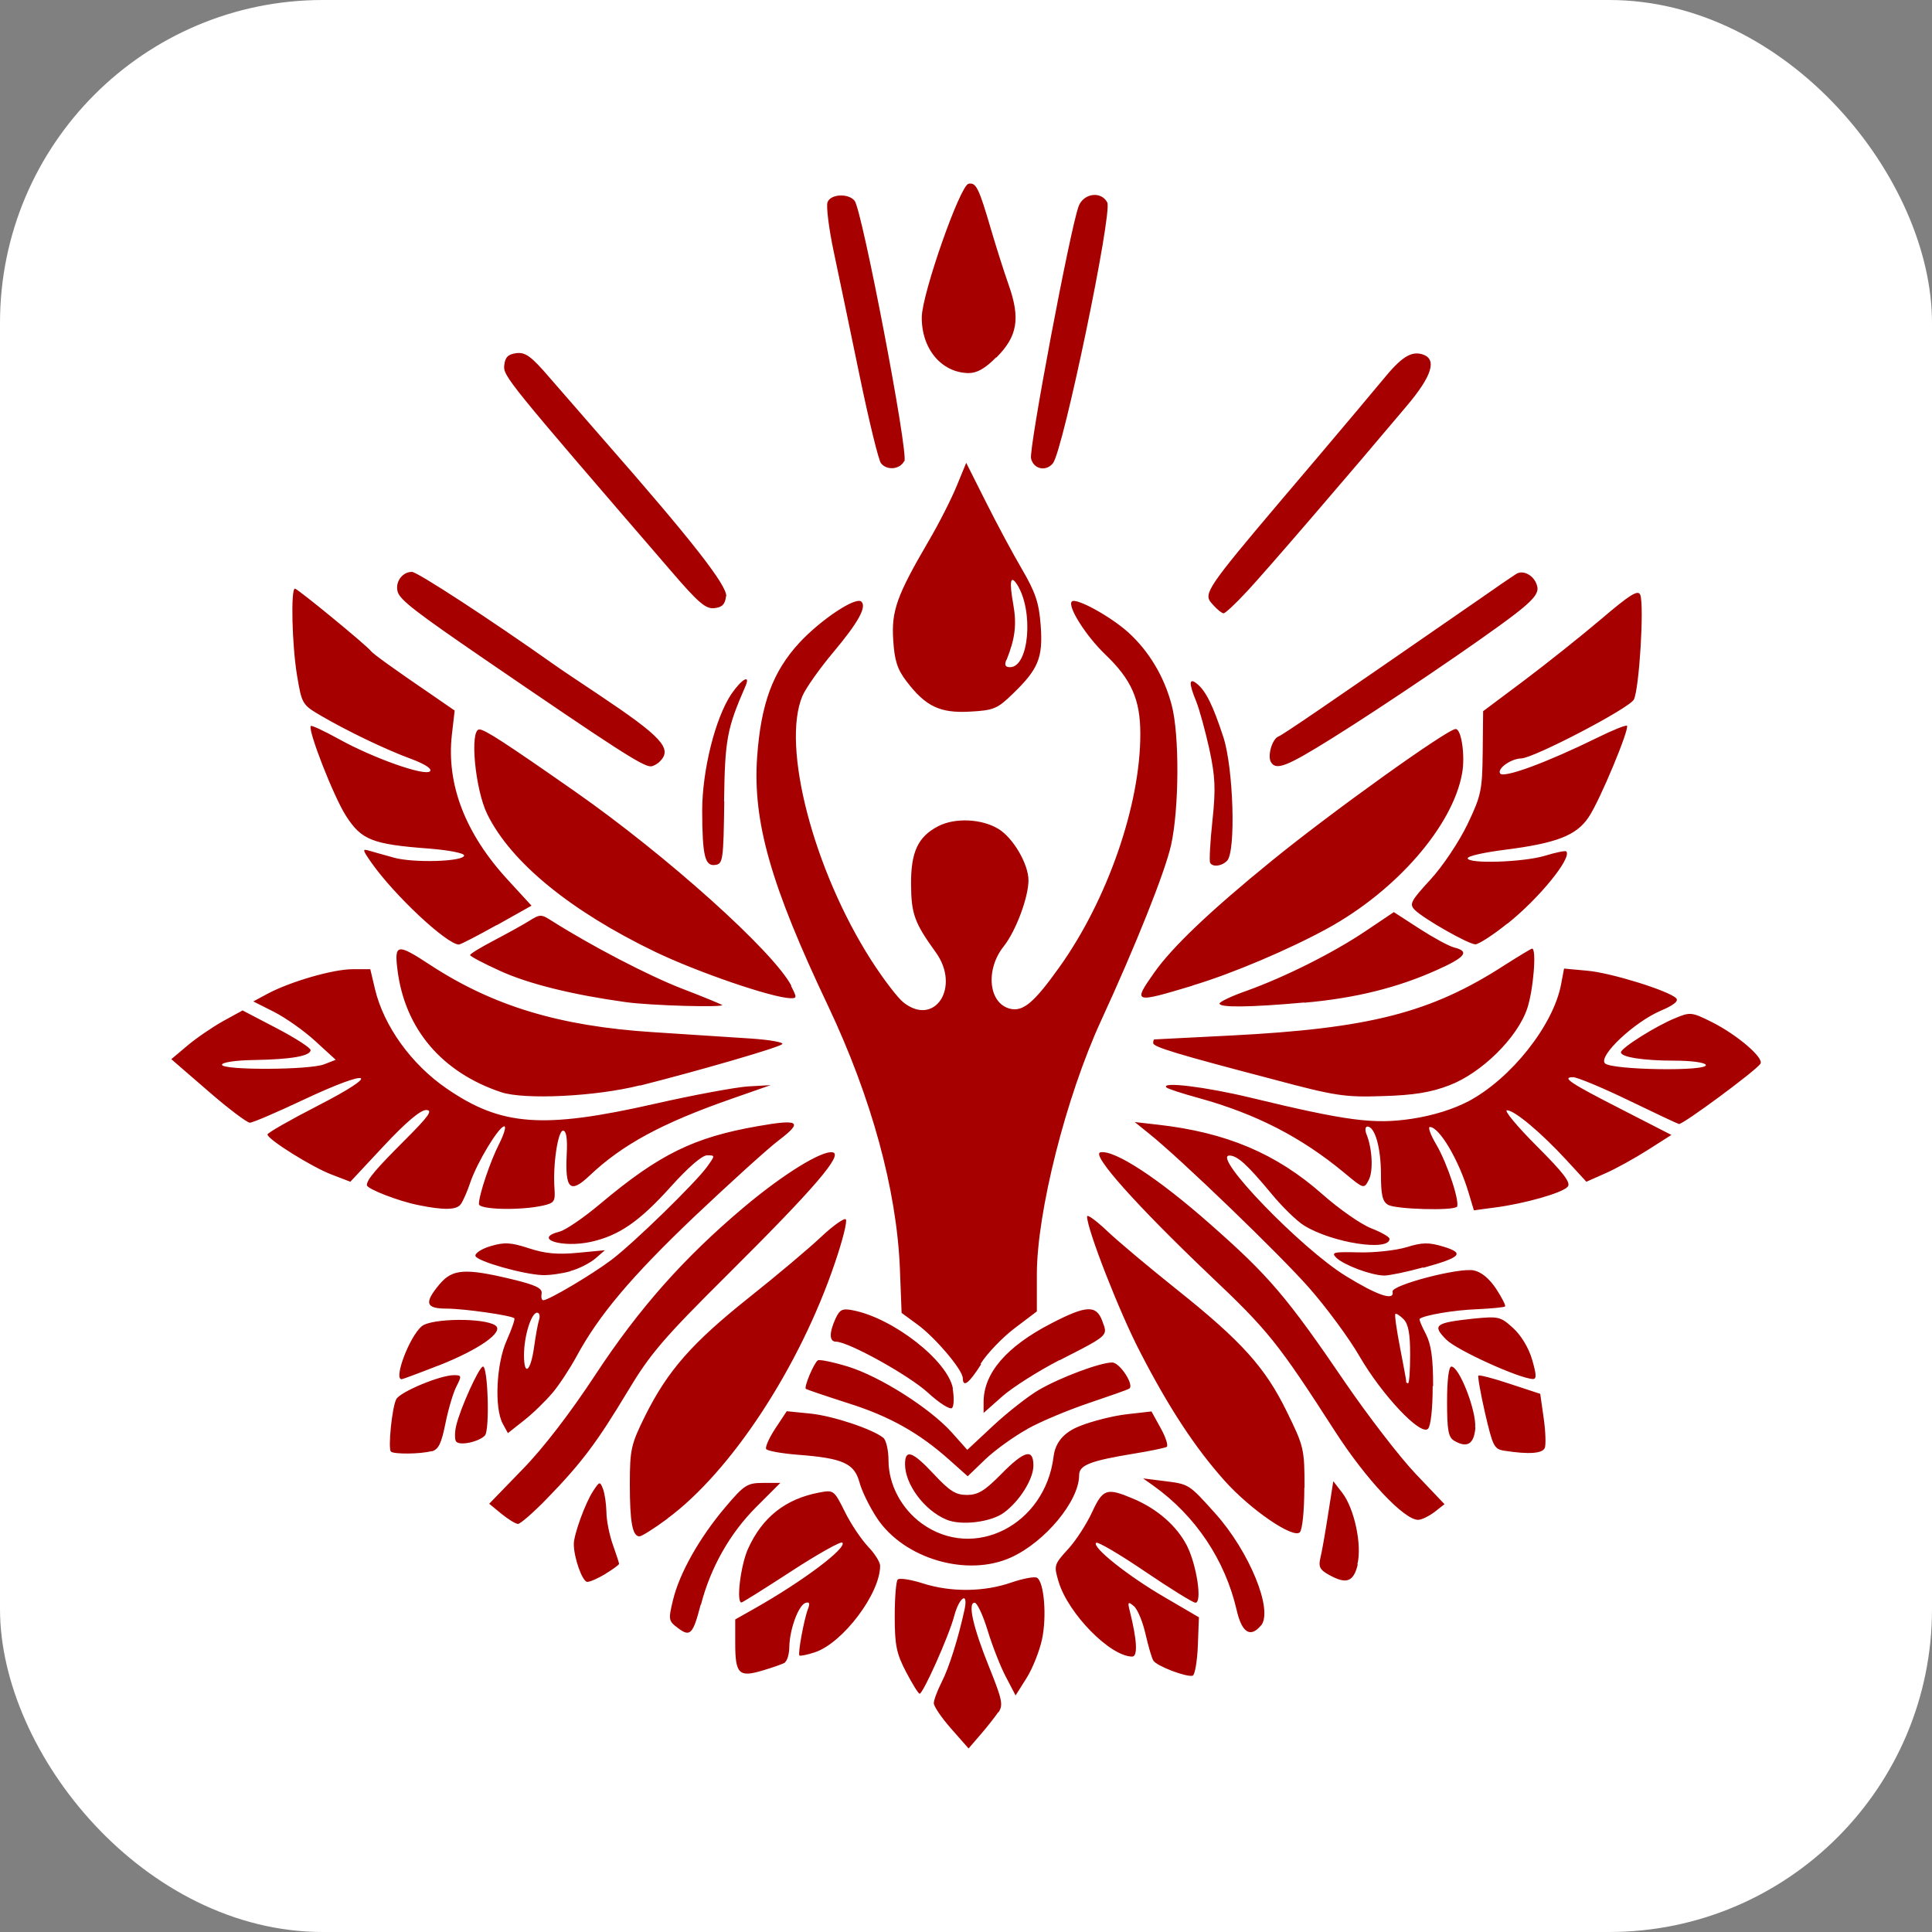 <svg xmlns="http://www.w3.org/2000/svg" id="Layer_1" viewBox="0 0 90 90"><rect x="0" y="0" width="90" height="90" fill="#808080" stroke="none"/><defs><style>      .cls-1 {        fill: #a60000;      }      .cls-2 {        fill: #fff;      }    </style></defs><rect class="cls-2" y="0" width="90" height="90" rx="15.04" ry="15.04"></rect><path class="cls-1" d="M45.7,63.56c-.56.88-.84,1.1-.85.64,0-.38-1.27-1.88-2.1-2.49l-.75-.55-.08-2.07c-.15-3.68-1.33-7.97-3.34-12.22-2.68-5.64-3.52-8.6-3.31-11.61.18-2.49.73-3.97,1.96-5.31,1.01-1.09,2.65-2.18,2.9-1.92.25.25-.16.98-1.3,2.34-.64.76-1.29,1.68-1.45,2.05-.99,2.34.52,8.12,3.21,12.32.56.87,1.23,1.75,1.5,1.96,1.46,1.15,2.67-.72,1.5-2.34-.99-1.37-1.14-1.78-1.15-3.16-.01-1.51.32-2.22,1.26-2.71.79-.41,2.04-.35,2.82.13.68.42,1.39,1.63,1.39,2.39,0,.78-.58,2.35-1.15,3.07-.87,1.09-.71,2.66.29,2.91.61.15,1.12-.28,2.31-1.95,2.24-3.14,3.77-7.57,3.76-10.86,0-1.6-.42-2.53-1.63-3.69-.9-.86-1.78-2.25-1.56-2.47.19-.19,1.78.68,2.62,1.43.97.88,1.68,2.06,2.03,3.39.37,1.38.35,4.85-.03,6.54-.29,1.27-1.63,4.63-3.26,8.17-1.63,3.54-2.99,8.92-2.99,11.82v1.72s-1.03.78-1.03.78c-.57.43-1.29,1.18-1.59,1.66ZM21.46,56.1c-.19.27-.79.28-1.96.04-.93-.18-2.41-.76-2.41-.93,0-.26.42-.75,1.77-2.1,1.12-1.12,1.32-1.4.99-1.4-.27,0-.95.58-1.97,1.67l-1.56,1.67-.86-.33c-.93-.35-3-1.65-3-1.87,0-.08,1.06-.68,2.36-1.35,3.02-1.55,2.49-1.76-.68-.27-1.25.59-2.37,1.07-2.5,1.07s-1.01-.66-1.95-1.48l-1.71-1.48.75-.63c.41-.35,1.16-.86,1.66-1.14l.91-.5,1.59.83c.88.46,1.59.92,1.58,1.02-.02.28-.92.43-2.64.46-.85.01-1.49.11-1.49.22,0,.26,4.07.25,4.76-.02l.54-.21-.95-.87c-.52-.48-1.39-1.09-1.92-1.36l-.97-.49.67-.36c1.05-.56,3.04-1.14,3.95-1.14h.83s.22.93.22.93c.41,1.72,1.7,3.51,3.34,4.63,2.54,1.75,4.49,1.89,9.69.71,1.8-.41,3.76-.77,4.34-.81l1.06-.06-1.83.64c-3.23,1.13-5.07,2.12-6.61,3.58-.9.85-1.14.63-1.06-.99.04-.75-.02-1.11-.17-1.11-.24,0-.48,1.59-.4,2.69.04.6,0,.68-.53.8-1.07.24-2.99.19-2.99-.07,0-.43.53-2,.95-2.82.22-.44.33-.8.23-.8-.25,0-1.26,1.67-1.58,2.61-.14.42-.34.87-.44,1.01ZM67.85,56.22c-.19.19-2.82.11-3.18-.09-.27-.15-.34-.46-.34-1.43,0-1.23-.28-2.22-.63-2.22-.1,0-.12.15-.05.34.28.68.33,1.74.11,2.15-.22.42-.23.42-1.13-.33-2-1.66-4.11-2.75-6.79-3.49-.77-.21-1.44-.43-1.5-.49-.29-.29,1.83-.03,3.9.47,4.51,1.09,5.76,1.25,7.51.99,1.01-.15,1.95-.45,2.66-.82,1.99-1.06,3.95-3.54,4.31-5.44l.14-.74,1.09.1c1.11.1,3.78.93,4.13,1.28.13.13-.1.32-.71.58-1.24.53-2.91,2.1-2.61,2.45.27.32,4.9.39,4.7.07-.07-.11-.71-.19-1.43-.19-1.46,0-2.52-.16-2.52-.39,0-.2,1.65-1.24,2.55-1.6.67-.28.76-.27,1.66.18,1.19.59,2.46,1.68,2.29,1.95-.19.31-3.64,2.86-3.8,2.81-.08-.02-1.14-.52-2.36-1.11-1.22-.59-2.38-1.07-2.57-1.07-.55,0-.15.27,2.3,1.52l2.28,1.17-1.1.7c-.61.39-1.5.88-1.98,1.09l-.88.39-.93-1.01c-1.19-1.29-2.42-2.32-2.77-2.32-.15,0,.47.75,1.38,1.66,1.26,1.26,1.61,1.72,1.45,1.9-.24.29-2,.79-3.39.97l-.98.13-.25-.83c-.45-1.51-1.36-3.05-1.8-3.05-.1,0,.03.37.3.82.53.91,1.13,2.75.95,2.92ZM23.14,43.09c-.89.5-1.69.91-1.76.91-.56,0-3.02-2.3-4.09-3.83-.41-.59-.42-.64-.09-.54.2.06.71.2,1.14.32.9.26,3.28.19,3.28-.1,0-.11-.74-.25-1.64-.32-2.64-.2-3.14-.4-3.86-1.52-.58-.9-1.8-4.03-1.64-4.19.04-.04.62.23,1.29.6,1.6.89,4.02,1.75,4.26,1.51.11-.11-.22-.33-.86-.57-1.25-.46-3-1.31-4.22-2.02-.87-.51-.89-.55-1.11-1.86-.24-1.43-.3-4.06-.1-4.06.12,0,3.35,2.65,3.54,2.91.1.13,1.05.82,2.87,2.06l1.03.71-.13,1.13c-.26,2.3.62,4.6,2.6,6.75l1.11,1.21-1.62.91ZM70.22,43.02c-.67.54-1.34.97-1.49.97-.32,0-2.41-1.19-2.82-1.6-.27-.27-.2-.41.73-1.42.57-.62,1.33-1.76,1.72-2.57.64-1.34.69-1.58.71-3.36l.02-1.91,1.91-1.43c1.05-.79,2.67-2.08,3.6-2.87,1.34-1.14,1.71-1.37,1.81-1.12.19.5-.05,4.41-.3,4.88-.22.41-4.65,2.72-5.24,2.74-.48.01-1.13.47-.99.7.15.24,2.18-.51,4.54-1.67.71-.35,1.33-.6,1.37-.55.13.13-1.26,3.48-1.78,4.25-.57.86-1.49,1.22-3.94,1.53-.94.12-1.7.29-1.7.39,0,.27,2.56.19,3.58-.11.52-.16.97-.25,1.01-.21.29.29-1.27,2.2-2.74,3.37ZM36.85,45.93c.28.54.28.58-.04.57-.87-.03-4.31-1.21-6.29-2.16-3.94-1.9-6.72-4.17-7.82-6.41-.57-1.15-.83-3.95-.37-3.95.25,0,1.19.61,4.44,2.88,4.28,2.99,9.27,7.47,10.1,9.07ZM55.54,45.92c-2.73.82-2.77.81-1.78-.6.83-1.19,2.63-2.9,5.47-5.21,2.77-2.26,8.2-6.15,8.58-6.15.27,0,.45,1.25.3,2.07-.44,2.45-3.06,5.46-6.27,7.22-1.81.99-4.45,2.11-6.29,2.66ZM31.1,70.74c-.62.46-1.21.83-1.31.83-.33,0-.45-.67-.45-2.43,0-1.63.06-1.86.71-3.18,1.06-2.12,2.18-3.39,4.81-5.49,1.31-1.04,2.83-2.32,3.39-2.85.56-.53,1.08-.89,1.15-.82.08.08-.15.99-.51,2.04-1.64,4.84-4.83,9.71-7.8,11.9ZM25.74,64.88c-.31.37-.9.95-1.32,1.28l-.76.6-.24-.44c-.4-.73-.3-2.82.19-3.89.23-.52.39-.98.35-1.02-.13-.13-2.34-.45-3.16-.45-.98,0-1.05-.27-.32-1.14.6-.71,1.19-.75,3.36-.23,1.12.27,1.43.42,1.39.67-.03.17,0,.31.08.31.25,0,2.27-1.2,3.16-1.87,1.05-.79,3.94-3.61,4.47-4.35.38-.53.38-.53,0-.53-.24,0-.89.57-1.7,1.47-1.44,1.6-2.4,2.27-3.71,2.56-1.36.3-2.74-.15-1.45-.48.27-.07,1.12-.65,1.88-1.29,2.75-2.31,4.36-3.1,7.35-3.62,1.92-.34,2.11-.21.98.65-.53.4-2.3,2.01-3.94,3.56-2.94,2.8-4.46,4.6-5.5,6.53-.3.55-.79,1.3-1.1,1.67ZM60.76,69.3c0,1.07-.09,1.96-.21,2.08-.31.31-2.31-1.06-3.52-2.42-1.34-1.5-2.57-3.36-3.91-5.96-.97-1.86-2.48-5.73-2.48-6.33,0-.12.41.18.92.66.5.48,1.97,1.71,3.26,2.74,3.02,2.41,4.12,3.63,5.13,5.7.79,1.61.82,1.73.82,3.54ZM66.74,64.57c0,1.06-.09,1.86-.22,1.99-.34.34-2.14-1.57-3.19-3.38-.49-.85-1.55-2.28-2.34-3.18-1.37-1.56-6.02-6.04-7.46-7.19l-.67-.54,1.06.12c3.2.36,5.53,1.34,7.69,3.25.78.69,1.8,1.4,2.27,1.58.46.18.85.4.85.49,0,.6-2.67.19-3.98-.62-.33-.2-1.02-.87-1.52-1.48-1.13-1.36-1.59-1.78-1.96-1.78-.84,0,3.34,4.33,5.42,5.61,1.48.91,2.28,1.18,2.18.73-.07-.3,3.09-1.13,3.78-.99.35.07.72.37,1.04.85.27.41.46.78.42.83-.04.04-.64.1-1.33.13-1.05.04-2.46.28-2.65.45-.03.03.1.34.29.7.25.49.34,1.12.34,2.43ZM47.18,32.32c-.72.7-.89.77-1.99.83-1.4.08-2.07-.24-2.96-1.41-.43-.56-.56-.97-.62-1.92-.09-1.37.17-2.08,1.64-4.6.49-.83,1.08-2,1.32-2.59l.44-1.07.91,1.81c.5,1,1.26,2.42,1.69,3.15.64,1.1.79,1.57.87,2.62.11,1.5-.11,2.03-1.29,3.17ZM29.81,50.56c-2.05.52-5.37.68-6.46.32-2.76-.92-4.48-2.94-4.83-5.67-.16-1.26-.03-1.28,1.55-.24,2.92,1.9,6,2.83,10.32,3.11,1.64.11,3.71.24,4.6.3.89.06,1.54.18,1.45.26-.17.16-3.78,1.21-6.62,1.93ZM67.51,50.56c-.86.33-1.66.46-3.09.5-1.76.06-2.2,0-5.11-.78-4.51-1.18-5.59-1.51-5.59-1.69,0-.09.02-.16.05-.17.03,0,1.62-.08,3.54-.18,6.49-.33,9.35-1.06,12.78-3.28.66-.42,1.24-.77,1.28-.77.22,0,.06,1.95-.23,2.8-.46,1.36-2.13,3-3.63,3.57ZM25.5,69.79c-.64.66-1.26,1.2-1.37,1.2-.11,0-.46-.22-.77-.47l-.57-.47,1.55-1.6c.98-1,2.24-2.65,3.41-4.43,2.02-3.07,4.1-5.42,6.9-7.78,1.83-1.54,3.64-2.66,4.14-2.56.5.1-.84,1.66-4.83,5.63-3.07,3.05-3.67,3.75-4.73,5.52-1.42,2.36-2.13,3.31-3.74,4.97ZM66.83,70.43c-.26.2-.61.37-.77.37-.65,0-2.42-1.87-3.88-4.14-2.64-4.1-3.11-4.69-5.83-7.26-3.42-3.26-5.54-5.63-5.09-5.72.65-.13,2.7,1.21,5.11,3.34,2.74,2.41,3.57,3.38,6.32,7.42,1.05,1.53,2.51,3.43,3.25,4.21l1.35,1.42-.47.37ZM47.1,72.55c-2.04.93-4.98.07-6.24-1.82-.34-.51-.71-1.26-.82-1.67-.24-.89-.77-1.13-2.85-1.29-.77-.06-1.45-.18-1.5-.27-.05-.09.14-.52.43-.96l.53-.8,1.1.11c1.07.11,2.91.73,3.4,1.13.13.11.24.58.24,1.05,0,1.12.6,2.25,1.55,2.94,2.43,1.76,5.75.07,6.14-3.12q.12-.98,1.2-1.41c.59-.24,1.59-.49,2.22-.56l1.14-.13.43.78c.24.43.36.82.28.87-.08.05-.76.19-1.49.31-2.08.34-2.59.54-2.59,1.01,0,1.2-1.58,3.1-3.15,3.82ZM36.57,77.45c-.1.06-.57.23-1.05.37-1.1.33-1.27.16-1.27-1.27v-1.11s.92-.52.92-.52c2.26-1.28,4.3-2.82,4.07-3.06-.07-.07-1.14.53-2.37,1.33-1.23.8-2.28,1.46-2.33,1.46-.25,0-.04-1.74.31-2.51.67-1.47,1.74-2.31,3.3-2.61.69-.13.7-.12,1.21.9.28.57.77,1.29,1.08,1.62.31.32.56.72.56.89,0,1.3-1.74,3.6-3.04,4.03-.36.12-.68.18-.72.15-.08-.08.21-1.68.4-2.17.1-.26.07-.34-.12-.28-.32.11-.73,1.21-.75,2.03,0,.34-.1.67-.2.73ZM55.8,76.67c-.03.73-.14,1.36-.24,1.39-.29.08-1.68-.45-1.83-.7-.08-.12-.24-.69-.37-1.25-.13-.57-.37-1.15-.54-1.29-.27-.23-.3-.2-.19.23.34,1.36.38,2.12.11,2.12-1.03-.01-2.99-2.01-3.43-3.5-.22-.74-.21-.79.44-1.5.37-.4.87-1.18,1.12-1.72.51-1.1.68-1.16,1.93-.63,1.13.48,2.02,1.27,2.49,2.18.46.91.72,2.66.4,2.66-.12,0-1.18-.66-2.36-1.46-1.18-.8-2.2-1.4-2.27-1.33-.2.2,1.49,1.55,3.2,2.54l1.59.93-.05,1.33ZM46.5,79.76c-.14.21-.51.68-.82,1.04l-.56.65-.81-.92c-.45-.51-.81-1.04-.81-1.19s.17-.59.37-.99c.34-.66.77-2.03,1.06-3.36.19-.87-.24-.61-.48.29-.24.92-1.45,3.62-1.61,3.62-.06,0-.34-.46-.63-1.01-.45-.86-.53-1.25-.53-2.59,0-.87.06-1.64.14-1.72.08-.08.61,0,1.17.18,1.32.42,2.85.4,4.12-.04.55-.19,1.1-.29,1.2-.22.33.2.46,1.81.23,2.87-.12.55-.44,1.36-.72,1.8l-.51.81-.45-.86c-.25-.47-.63-1.44-.85-2.16-.22-.72-.49-1.3-.61-1.3-.33,0-.07,1.15.69,3.03.6,1.49.65,1.74.42,2.08ZM46.4,16.65c-.51.52-.89.73-1.28.73-1.27-.02-2.2-1.14-2.18-2.62.02-1.09,1.78-6.13,2.18-6.2.35-.07.48.19,1.06,2.18.22.74.58,1.89.81,2.54.55,1.56.41,2.39-.58,3.38ZM58.08,27.56c-.52.56-1,1.01-1.08,1.01s-.29-.17-.47-.37c-.09-.1-.17-.18-.21-.28-.18-.45.5-1.25,4.74-6.24l.28-.33c1.27-1.5,2.65-3.14,3.07-3.65.87-1.07,1.33-1.36,1.86-1.19.68.22.45.99-.73,2.39-2.65,3.15-6.58,7.72-7.45,8.65ZM33.82,27.78c-.04.37-.18.51-.54.55-.4.05-.75-.25-2.02-1.73-7.66-8.88-7.83-9.09-7.77-9.59.04-.37.18-.51.57-.56.42-.05.7.16,1.54,1.14.57.66,1.69,1.94,2.49,2.86,4.14,4.72,5.79,6.83,5.74,7.33ZM30.74,35.47c-.13.13-.32.23-.43.23-.38,0-1.7-.86-7.72-4.98-3.18-2.18-3.94-2.76-4.06-3.14-.14-.45.2-.94.66-.94.25,0,3.64,2.21,6.58,4.29.26.19,1.22.83,2.12,1.43,2.93,1.96,3.45,2.51,2.85,3.11ZM47.86,66.57c-.62.34-1.51.98-1.96,1.41l-.82.79-.84-.75c-1.41-1.26-2.78-2.04-4.75-2.66-1.03-.33-1.91-.63-1.95-.66-.1-.08.38-1.22.56-1.33.08-.05.71.08,1.4.29,1.49.46,3.81,1.93,4.83,3.06l.73.82,1.21-1.13c.67-.62,1.62-1.37,2.12-1.66.99-.58,2.86-1.28,3.42-1.28.36,0,1.05,1.07.79,1.22-.08.05-.93.35-1.88.67-.95.32-2.25.86-2.87,1.21ZM61.99,34.43c-2.04,1.27-2.54,1.47-2.78,1.08-.18-.29.05-1.08.34-1.2.21-.08,1.87-1.21,9.37-6.4.77-.54,1.53-1.06,1.69-1.16.36-.25.93.1,1.01.62.04.29-.24.62-1.06,1.25-1.55,1.19-6.11,4.28-8.57,5.81ZM60.76,46.7c-2.55.23-3.95.24-3.95.05,0-.08.56-.35,1.25-.59,1.81-.65,4.06-1.78,5.56-2.79l1.31-.88,1.19.77c.65.42,1.38.82,1.63.88.72.18.52.45-.8,1.04-1.84.83-3.81,1.32-6.19,1.53ZM33.65,46.81c.14.13-3.31.04-4.52-.13-2.45-.34-4.49-.84-5.83-1.45-.77-.35-1.4-.68-1.4-.74s.5-.36,1.11-.68c.61-.32,1.35-.73,1.64-.91.51-.32.56-.32,1.06,0,1.83,1.16,4.5,2.55,6.05,3.15.99.38,1.84.73,1.88.77ZM42.12,21.48c-.2.39-.8.45-1.08.1-.11-.13-.55-1.93-.98-4-.43-2.07-.97-4.68-1.21-5.8s-.37-2.18-.3-2.36c.14-.38.96-.43,1.26-.07.35.43,2.52,11.76,2.32,12.14ZM49.05,21.58c-.32.4-.9.28-1.02-.22-.11-.44,1.83-10.74,2.22-11.76.23-.6,1.05-.71,1.33-.17.25.48-2.05,11.54-2.53,12.15ZM44.38,64.69c.07.41.06.81-.03.9-.09.09-.6-.23-1.13-.72-.89-.81-3.7-2.37-4.28-2.37-.31,0-.32-.41-.02-1.07.2-.43.32-.49.82-.39,1.88.37,4.41,2.35,4.65,3.64ZM49.35,63.36c-.97.5-2.17,1.26-2.65,1.68l-.88.78v-.51c0-1.34,1.06-2.58,3.15-3.66,1.64-.85,2.1-.87,2.38-.11,0,.02.02.04.02.06.07.18.12.31.1.43-.05.29-.51.52-2.12,1.34ZM58.74,75.72c-.49.59-.89.34-1.13-.71-.54-2.34-1.92-4.4-3.88-5.8l-.48-.34.96.12c1.19.15,1.16.13,2.4,1.51,1.59,1.77,2.72,4.52,2.13,5.23ZM46.76,70.47c-.6.44-1.99.61-2.67.32-1.03-.43-1.93-1.64-1.93-2.58,0-.73.35-.6,1.35.47.73.78,1.01.96,1.53.96s.83-.19,1.59-.96c1.09-1.11,1.51-1.22,1.51-.41,0,.63-.64,1.66-1.38,2.2ZM32.64,74.75c-.36,1.39-.49,1.52-1.06,1.09-.44-.33-.45-.39-.23-1.3.3-1.25,1.23-2.9,2.43-4.32.89-1.05,1.03-1.14,1.77-1.14h.8s-1.12,1.12-1.12,1.12c-1.23,1.23-2.13,2.82-2.58,4.56ZM71.96,67.45c-.1.26-.74.31-1.88.13-.48-.07-.54-.21-.9-1.75-.21-.92-.35-1.71-.31-1.75.04-.04.71.13,1.48.39l1.4.46.16,1.13c.09.62.11,1.25.05,1.4ZM20.1,67.6c-.52.14-1.76.15-1.89.02-.14-.14.05-2.06.25-2.44.18-.34,2.04-1.12,2.69-1.12.36,0,.36.04.11.53-.15.29-.38,1.07-.51,1.72-.19.94-.32,1.21-.64,1.3ZM71.37,63.33c.2.69.22.91.04.91-.63-.02-3.54-1.34-4.03-1.83-.68-.68-.53-.79,1.23-.98,1.2-.12,1.29-.1,1.87.43.37.33.73.92.89,1.47ZM20.4,63.62c-.89.35-1.65.63-1.69.63-.39,0,.37-2,.94-2.47.44-.37,2.88-.4,3.42-.04.45.29-.75,1.13-2.66,1.88ZM33.74,37.34c-.04,2.7-.06,2.9-.41,2.95-.49.08-.61-.4-.62-2.5,0-1.91.61-4.34,1.36-5.46.49-.71.91-.94.65-.35-.86,1.97-.95,2.48-.99,5.35ZM57.16,40.1c-.26.26-.67.3-.79.09-.04-.08,0-.96.11-1.96.16-1.5.13-2.07-.15-3.36-.19-.85-.46-1.83-.6-2.18-.36-.87-.35-1.15.04-.83.41.34.74,1.01,1.22,2.48.47,1.44.59,5.35.17,5.76ZM28.22,73.31c-.35.21-.73.38-.86.38-.23,0-.63-1.13-.63-1.76,0-.44.53-1.91.9-2.47.3-.46.32-.46.46-.1.08.21.15.69.16,1.08,0,.39.14,1.07.3,1.52s.29.85.29.89-.28.25-.63.46ZM63.25,72.88c-.2.81-.52.93-1.31.5-.46-.25-.53-.39-.43-.81.07-.28.23-1.2.36-2.04l.24-1.53.41.53c.57.73.94,2.45.71,3.35ZM26.57,59.22c-.39.11-.97.19-1.29.18-.89-.03-3.05-.64-3.13-.89-.04-.12.27-.33.7-.46.65-.19.93-.18,1.79.1.76.25,1.34.3,2.28.21l1.26-.12-.45.39c-.25.21-.77.48-1.16.58ZM66.3,59.04c-.76.21-1.58.38-1.82.38-.61-.01-1.88-.49-2.23-.83-.25-.25-.13-.28,1.04-.25.73.02,1.73-.09,2.23-.24.74-.23,1.04-.23,1.71-.03,1.02.31.84.5-.93.99ZM22.59,66.87c-.28.3-1.21.5-1.35.27-.06-.1-.06-.43.01-.72.18-.79,1.07-2.76,1.25-2.76.23,0,.32,2.96.09,3.21ZM68.73,66.5c-.06.77-.38.97-.98.62-.28-.16-.34-.48-.34-1.83,0-1.01.08-1.63.2-1.63.37,0,1.17,2.06,1.11,2.84ZM46.88,30.74c-.1.24-.05.34.17.34.89,0,1.11-2.63.33-3.85-.31-.48-.37-.15-.18.91.17.95.09,1.6-.31,2.6ZM65.49,64.36s.04.08.1.08.1-.6.1-1.34c0-.97-.08-1.42-.31-1.65-.17-.17-.34-.28-.38-.24-.04.04.06.75.22,1.57.16.82.29,1.53.29,1.58ZM24.41,63.13c0,1.01.31.77.47-.38.07-.51.17-1.07.23-1.26.06-.19.02-.34-.09-.34-.27,0-.61,1.09-.61,1.97Z"></path></svg>